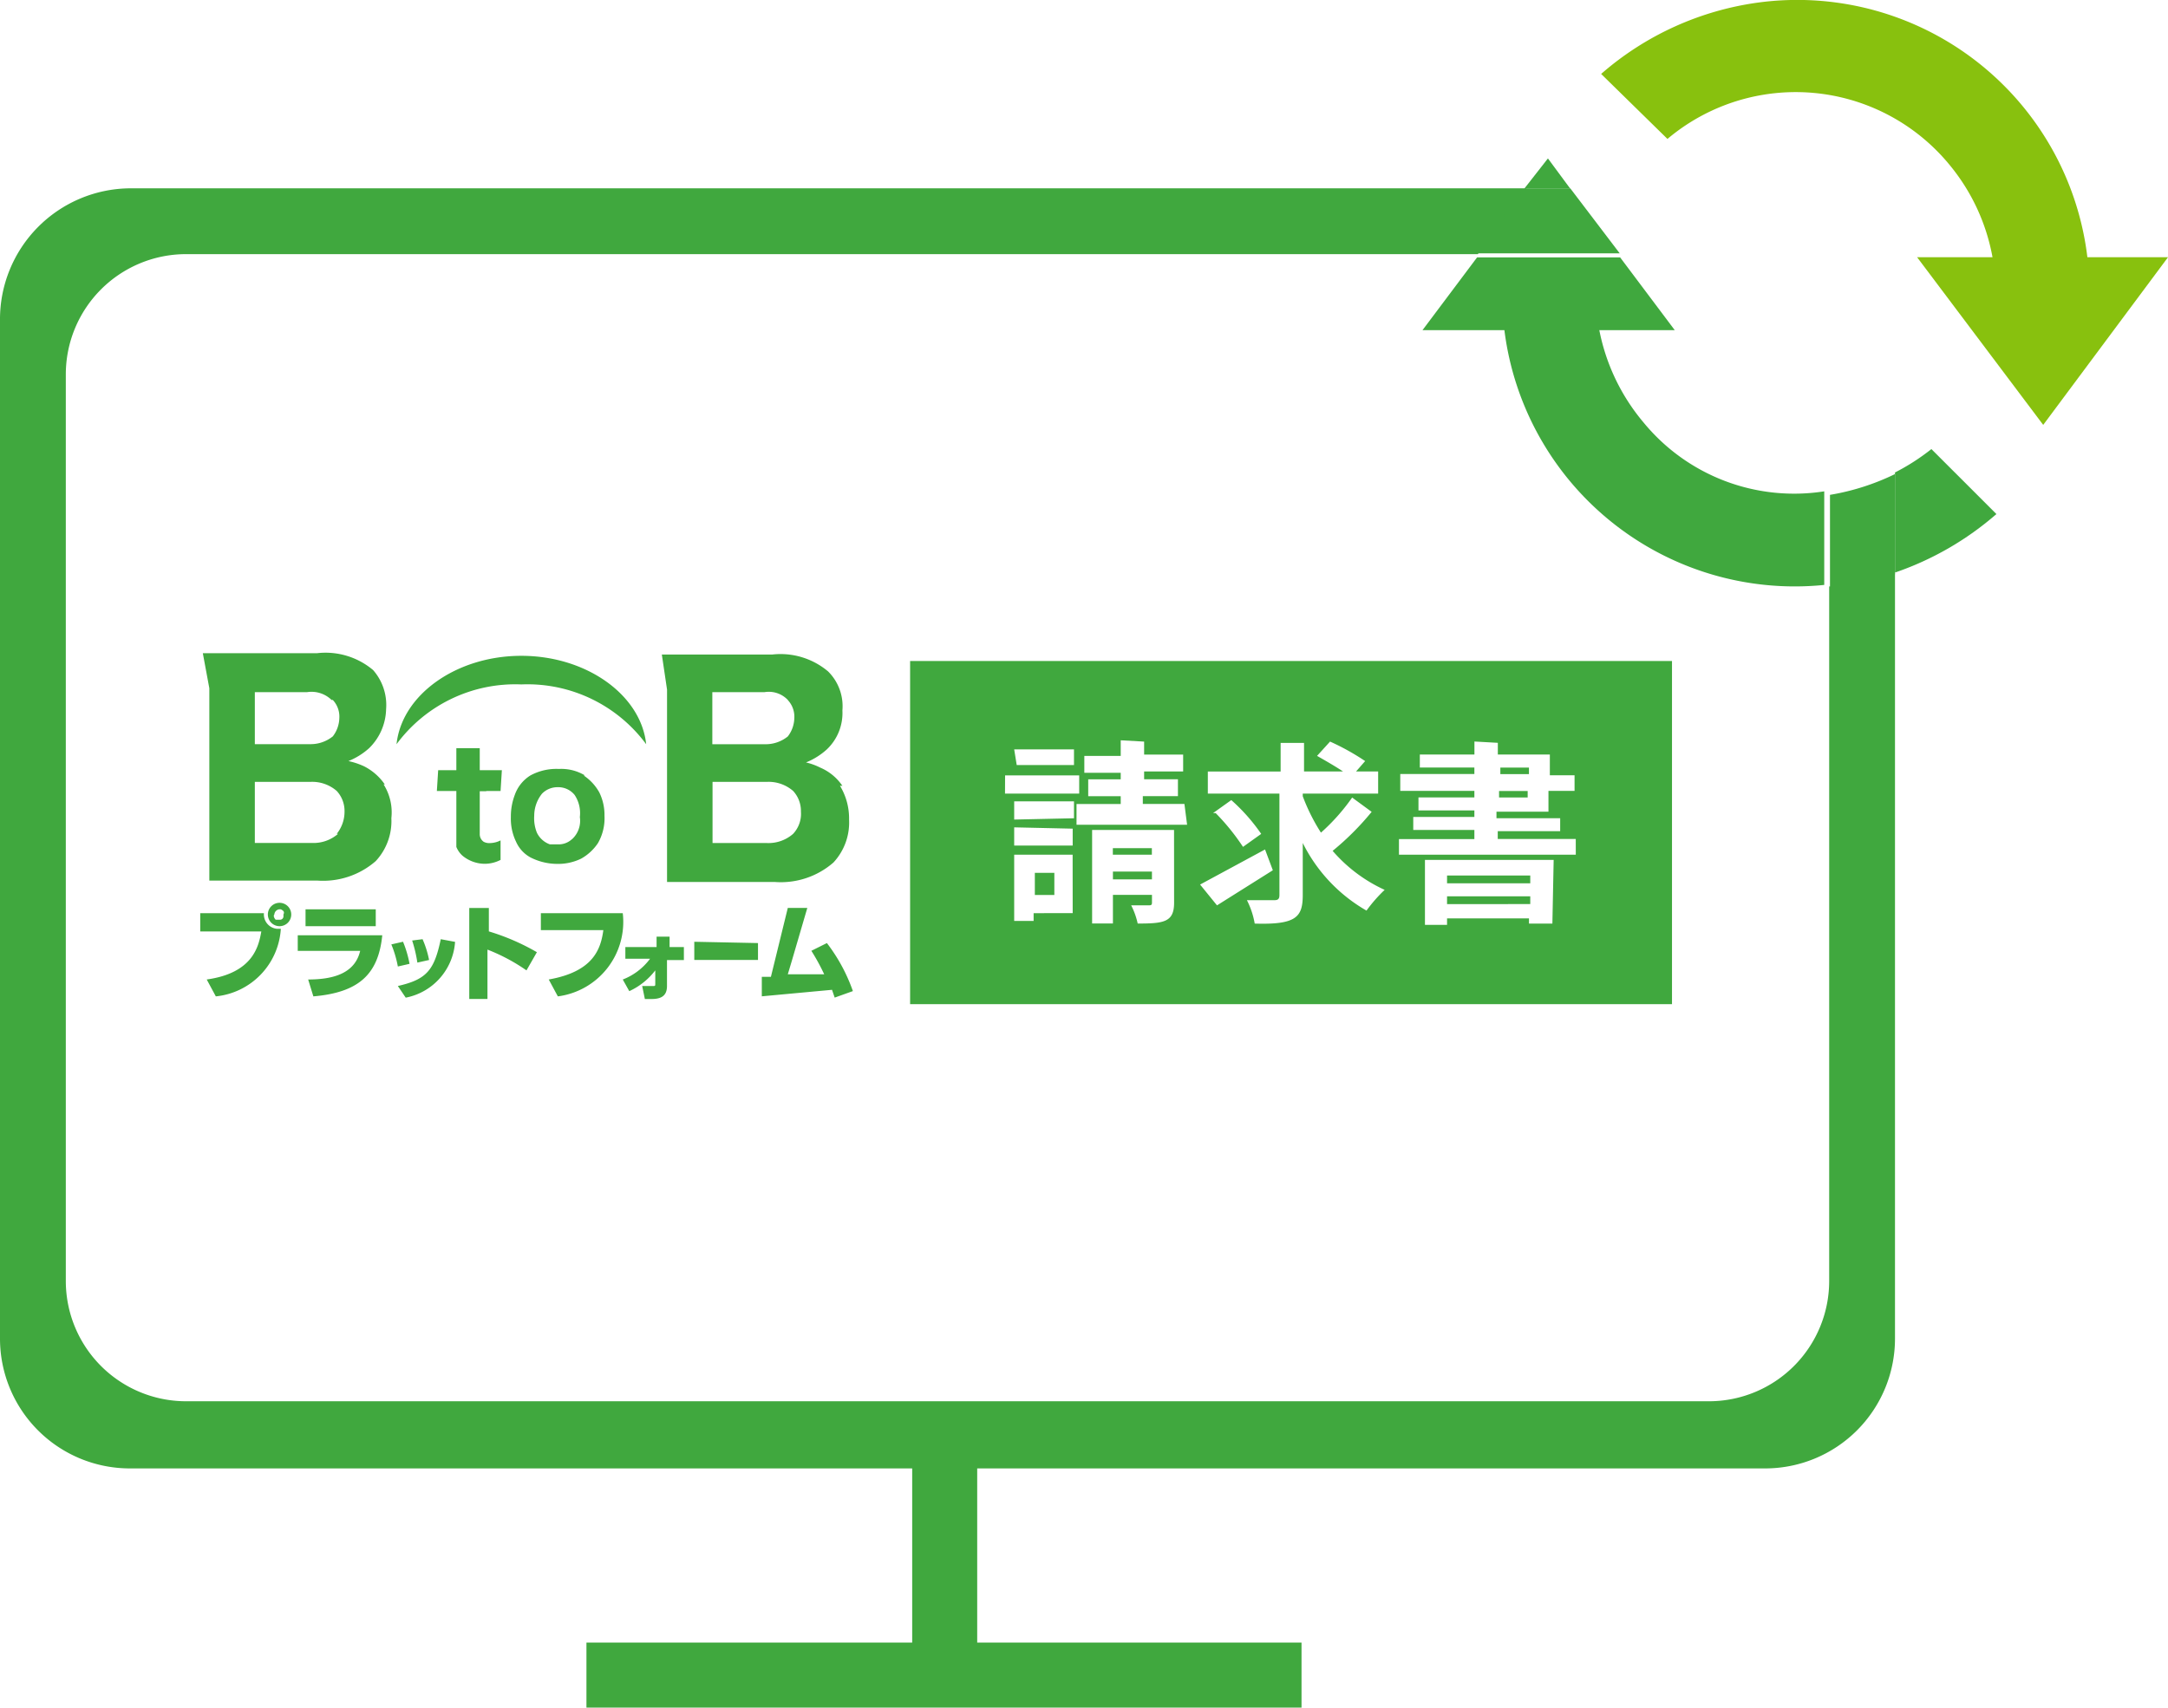 <svg xmlns="http://www.w3.org/2000/svg" width="81.238" height="64" viewBox="0 0 81.238 64"><g transform="translate(0 -1.012)"><rect width="2.436" height="9.938" transform="translate(34.181 54.635)" fill="#40a83e"/><rect width="26.795" height="2.436" transform="translate(21.975 62.576)" fill="#40a83e"/><g transform="translate(7.503 25.473)"><path d="M85.6,67.4h1.462v.292H85.6Zm12.52.926h3.118v.292H98.12Zm0-.779h3.118v.292H98.12Z" transform="translate(-51.4 -59.194)" fill="#40a83e"/><path d="M70,51.2V64.062H98.549V51.2Zm3.9,3.313h2.241V55.1H73.995Zm-.341.974h2.777v.682H73.556Zm.341,1.656v-.682h2.241v.633Zm2.192.341v.633H73.9v-.682Zm0,3.167H74.628v.292H73.9V58.459H76.09Zm3.8-.39c0,.731-.39.779-1.364.779a2.817,2.817,0,0,0-.244-.682h.633c.1,0,.146,0,.146-.1v-.292H77.6v1.072H76.82V57.533H79.89Zm.487-2.923H76.236v-.779h1.656v-.292H76.674v-.633h1.218V55.39H76.528v-.633h1.364v-.585l.877.049v.487h1.462v.633H78.769v.292h1.267v.633H78.72v.292h1.559Zm.487,2.241L83.3,58.264l.292.779L81.5,60.359Zm.487-2.679.682-.487a6.956,6.956,0,0,1,1.121,1.267l-.682.487A8.326,8.326,0,0,0,81.449,56.9ZM87.1,60.554a5.994,5.994,0,0,1-2.387-2.533v1.949c0,.828-.244,1.12-1.8,1.072a3.1,3.1,0,0,0-.292-.877h1.023c.146,0,.195-.049.195-.195v-3.8H81.156v-.828h2.728V54.269h.877v1.072h1.462c-.292-.195-.633-.39-.974-.585l.487-.536a8.872,8.872,0,0,1,1.315.731l-.341.39h.828v.828H84.713v.1a7.138,7.138,0,0,0,.682,1.364,7.532,7.532,0,0,0,1.169-1.315l.731.536a10.361,10.361,0,0,1-1.462,1.462,5.7,5.7,0,0,0,1.949,1.462,5.567,5.567,0,0,0-.682.779Zm6.967.487H93.19v-.195H90.12v.244h-.828V58.654h4.823Zm.877-2.582H88.318v-.585h2.826v-.341h-2.29v-.487h2.29V56.8H89.049v-.487h2.095v-.244H88.367v-.633h2.777v-.244H89.1v-.487h2.046v-.487l.877.049v.438h1.949v.779h.926v.585H93.92v.779H91.972v.244h2.387v.487H92.02v.292h2.923Z" transform="translate(-43.4 -50.887)" fill="#40a83e"/><path d="M64.172,55.742h1.072v.244H64.172ZM49.7,57.885h1.462v.244H49.7Zm-2.923.926h.731v.828h-.731ZM64.22,54.865h1.072v.244H64.22Zm-41.8.633a2.085,2.085,0,0,0-.779-.682,2.746,2.746,0,0,0-.585-.195,2.618,2.618,0,0,0,.779-.487,2.112,2.112,0,0,0,.633-1.462,1.98,1.98,0,0,0-.487-1.462,2.765,2.765,0,0,0-2.095-.633H15.6l.244,1.315V59.1h4.044a3,3,0,0,0,2.192-.731,2.2,2.2,0,0,0,.585-1.608,1.96,1.96,0,0,0-.292-1.267Zm-1.949-3.167a.912.912,0,0,1,.244.682,1.164,1.164,0,0,1-.244.682,1.323,1.323,0,0,1-.828.292H17.549V52.039H19.5a1.077,1.077,0,0,1,.926.292Zm.195,5.018a1.4,1.4,0,0,1-.974.341H17.549V55.4h2.095a1.4,1.4,0,0,1,.974.341,1.106,1.106,0,0,1,.292.779,1.323,1.323,0,0,1-.292.828h.049Zm18.9-1.8a1.9,1.9,0,0,0-.828-.682,2.375,2.375,0,0,0-.536-.195,2.617,2.617,0,0,0,.779-.487,1.876,1.876,0,0,0,.585-1.462,1.835,1.835,0,0,0-.536-1.462,2.765,2.765,0,0,0-2.095-.633H32.8l.195,1.315v7.21h4.044a3,3,0,0,0,2.192-.731,2.2,2.2,0,0,0,.585-1.608,2.36,2.36,0,0,0-.341-1.267Zm-2.046-3.215a.912.912,0,0,1,.244.682,1.164,1.164,0,0,1-.244.682,1.323,1.323,0,0,1-.828.292h-2V52.039h1.949A.982.982,0,0,1,37.523,52.332Zm.195,5.018a1.4,1.4,0,0,1-.974.341H34.7V55.4h2.046a1.4,1.4,0,0,1,.974.341,1.106,1.106,0,0,1,.292.779A1.091,1.091,0,0,1,37.718,57.349Zm-7.795-2.192a1.712,1.712,0,0,0-.974-.244,2.043,2.043,0,0,0-1.072.244,1.409,1.409,0,0,0-.585.731,2.276,2.276,0,0,0-.146.828,1.977,1.977,0,0,0,.195.926,1.24,1.24,0,0,0,.536.585,2.218,2.218,0,0,0,.974.244,1.977,1.977,0,0,0,.926-.195,1.824,1.824,0,0,0,.633-.585,1.873,1.873,0,0,0,.244-1.023,1.911,1.911,0,0,0-.195-.877,1.825,1.825,0,0,0-.585-.633Zm-.487,2.387a.733.733,0,0,1-.536.195h-.292a.856.856,0,0,1-.487-.438,1.439,1.439,0,0,1-.1-.633,1.323,1.323,0,0,1,.292-.828A.807.807,0,0,1,28.9,55.6a.786.786,0,0,1,.633.292,1.239,1.239,0,0,1,.195.828.934.934,0,0,1-.292.828Zm-4.531-2.533H25.1v-.877h.877v.877h.244v.731h-.244v1.608a.347.347,0,0,0,.146.292.439.439,0,0,0,.244.049.918.918,0,0,0,.39-.1v.731a1.3,1.3,0,0,1-.585.146,1.323,1.323,0,0,1-.828-.292.874.874,0,0,1-.244-.341V55.644h-.244" transform="translate(-15.503 -50.557)" fill="#40a83e"/><path d="M35.987,60.379H33.6l.049-.779h2.387l-.049.779Z" transform="translate(-24.733 -55.194)" fill="#40a83e"/><g transform="translate(7.356 0.119)"><path d="M35.177,51.872a5.529,5.529,0,0,1,4.677,2.241c-.195-1.851-2.241-3.313-4.677-3.313s-4.482,1.462-4.677,3.313A5.529,5.529,0,0,1,35.177,51.872Z" transform="translate(-30.5 -50.8)" fill="#40a83e"/></g><path d="M17.787,70.19a.54.54,0,0,0,.487.585h.146a2.712,2.712,0,0,1-2.436,2.533l-.341-.633c1.754-.244,1.949-1.267,2.046-1.8H15.4V70.19Zm.585.487a.438.438,0,1,1,.438-.438A.437.437,0,0,1,18.372,70.677Zm0-.633a.21.21,0,0,0-.195.195h0c-.049.049,0,.146.049.195h.146a.129.129,0,0,0,.146-.146v-.049c.049-.1,0-.146-.1-.195Zm3.849.974c-.146,1.462-.877,2.144-2.582,2.29l-.195-.633c.974,0,1.754-.244,1.949-1.072H19.054v-.585Zm-.244-.974v.633H19.346v-.633Zm.828,2.144a4.115,4.115,0,0,0-.244-.828l.438-.1a4.115,4.115,0,0,1,.244.828Zm0,.731c1.072-.244,1.364-.585,1.608-1.754l.536.1A2.288,2.288,0,0,1,23.1,73.356Zm.731-.877a5.1,5.1,0,0,0-.195-.828l.39-.049a3.651,3.651,0,0,1,.244.779Zm2.679-2.046v.877a8.4,8.4,0,0,1,1.8.779l-.39.682a6.96,6.96,0,0,0-1.462-.779v1.851h-.682v-3.41h.731Zm5.018.195A2.815,2.815,0,0,1,28.8,73.308l-.341-.633c1.656-.292,1.949-1.121,2.046-1.851H28.164V70.19Zm0,2.485a2.31,2.31,0,0,0,1.023-.779h-.926v-.438H32.5v-.39h.487v.39h.536v.487H32.89v.974c0,.39-.244.487-.585.487h-.244l-.1-.487h.39c.1,0,.1,0,.1-.1v-.487a2.564,2.564,0,0,1-.974.779ZM36.3,71.31v.633H33.913v-.682Zm2.582,0a6.467,6.467,0,0,1,.974,1.8l-.682.244-.1-.292-2.631.244v-.731h.341l.633-2.582h.731l-.585,2-.146.487h1.364A7.881,7.881,0,0,0,38.3,71.6Z" transform="translate(-15.4 -60.425)" fill="#40a83e"/></g><g transform="translate(0 1.012)"><path d="M58.3,23.228H55.228L57.274,20.5H9.433A4.45,4.45,0,0,0,5,24.933V58.5a4.45,4.45,0,0,0,4.433,4.433H65.9A4.45,4.45,0,0,0,70.331,58.5V32.777A10.982,10.982,0,0,1,58.3,23.228Z" transform="translate(-2.564 -10.333)" fill="none"/><path d="M125.644,20.5h-3.264l2.046,2.728H121.6a7.625,7.625,0,0,0,1.656,3.459,7.462,7.462,0,0,0,6.82,2.582V24.933A4.45,4.45,0,0,0,125.644,20.5Z" transform="translate(-61.656 -10.866)" fill="none"/><path d="M68.542,30.422V56.461a4.508,4.508,0,0,1-4.487,4.5H6.953a4.508,4.508,0,0,1-4.487-4.5V22.467a4.508,4.508,0,0,1,4.487-4.5H55.376L57.2,15.5H4.882A4.909,4.909,0,0,0,0,20.441V58.586a4.866,4.866,0,0,0,4.882,4.892H66.126a4.866,4.866,0,0,0,4.882-4.892V29.928a10.645,10.645,0,0,1-2.17.494Z" transform="translate(0 -8.442)" fill="#40a83e"/><path d="M116.282,26.687a7.625,7.625,0,0,1-1.656-3.459h2.826L115.405,20.5h-5.359L108,23.228h3.069a10.964,10.964,0,0,0,11.985,9.549V29.269A7.3,7.3,0,0,1,116.282,26.687Z" transform="translate(-54.697 -10.854)" fill="#40a83e"/><path d="M145.364,35.1a8.115,8.115,0,0,1-1.364.877v3.751a11.4,11.4,0,0,0,3.8-2.192Z" transform="translate(-72.992 -18.269)" fill="#40a83e"/><path d="M116.877,13.2,116,14.321h1.705Z" transform="translate(-58.874 -7.262)" fill="#40a83e"/><path d="M139,37.779v3.508a.618.618,0,0,0,.292-.049,10.534,10.534,0,0,0,2.144-.487V37A8.878,8.878,0,0,1,139,37.779Z" transform="translate(-70.428 -19.232)" fill="#40a83e"/><path d="M117.608,17.936,115.756,15.5h-1.705L112.2,17.936Z" transform="translate(-56.916 -8.442)" fill="#40a83e"/><path d="M139.62,10.652A10.949,10.949,0,0,0,127.344,1.1,11.257,11.257,0,0,0,121.4,3.783l2.485,2.436a7.457,7.457,0,0,1,10.572.974,7.545,7.545,0,0,1,1.608,3.459h-2.826l4.726,6.285,4.677-6.285H139.62Z" transform="translate(-61.403 -1.012)" fill="#88c10e"/></g></g></svg>